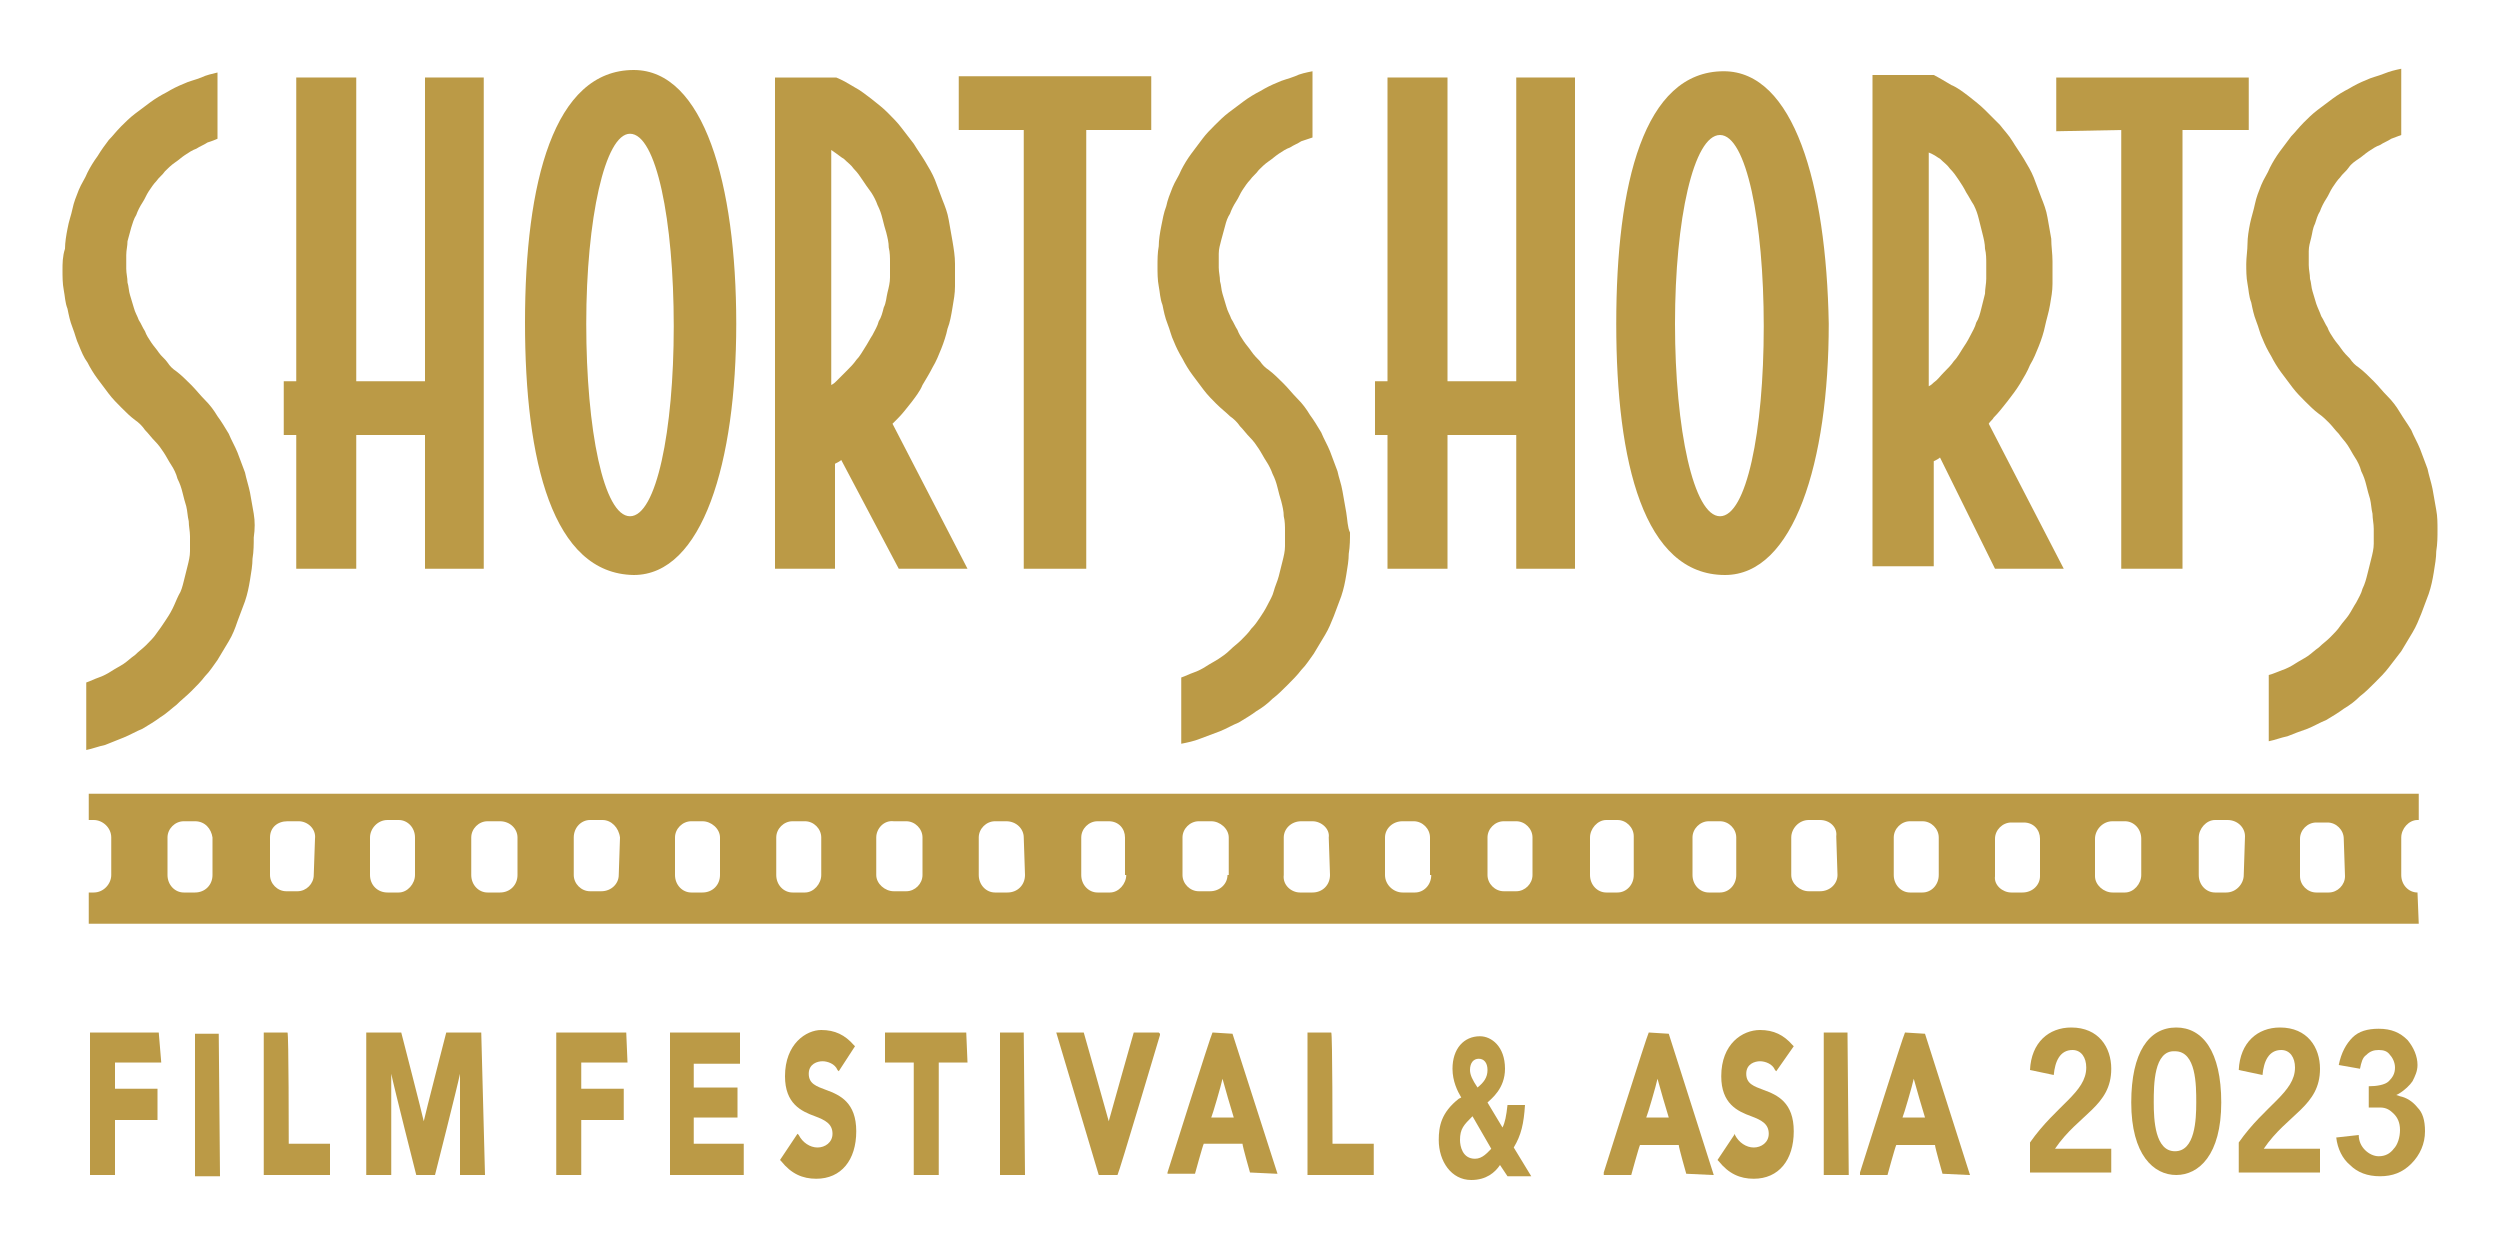 <?xml version="1.0" encoding="utf-8"?>
<!-- Generator: Adobe Illustrator 27.4.1, SVG Export Plug-In . SVG Version: 6.00 Build 0)  -->
<svg version="1.1" id="レイヤー_1" xmlns="http://www.w3.org/2000/svg" xmlns:xlink="http://www.w3.org/1999/xlink" x="0px"
	 y="0px" viewBox="0 0 200 100" style="enable-background:new 0 0 200 100;" xml:space="preserve">
<style type="text/css">
	.st0{fill:#BB9A46;}
</style>
<g>
	<path class="st0" d="M20.3,41.1c-0.1-0.6-0.2-1.1-0.3-1.7c-0.1-0.5-0.3-1.1-0.4-1.6c-0.2-0.5-0.4-1.1-0.6-1.6
		c-0.2-0.5-0.5-1-0.7-1.5c-0.3-0.5-0.6-1-0.9-1.4c-0.3-0.5-0.6-0.9-1-1.3c-0.4-0.4-0.7-0.8-1.1-1.2c-0.4-0.4-0.8-0.8-1.2-1.1l0,0
		c-0.3-0.2-0.5-0.4-0.7-0.7c-0.2-0.3-0.5-0.5-0.7-0.8c-0.2-0.3-0.4-0.5-0.6-0.8c-0.2-0.3-0.4-0.6-0.5-0.9c-0.2-0.3-0.3-0.6-0.5-0.9
		c-0.1-0.3-0.3-0.6-0.4-1c-0.1-0.3-0.2-0.7-0.3-1c-0.1-0.3-0.1-0.7-0.2-1c0-0.4-0.1-0.7-0.1-1.1c0-0.4,0-0.7,0-1.1
		c0-0.4,0.1-0.7,0.1-1.1c0.1-0.4,0.2-0.7,0.3-1.1c0.1-0.3,0.2-0.7,0.4-1c0.1-0.3,0.3-0.7,0.5-1c0.2-0.3,0.3-0.6,0.5-0.9
		c0.2-0.3,0.4-0.6,0.6-0.8c0.2-0.3,0.5-0.5,0.7-0.8c0.2-0.2,0.5-0.5,0.8-0.7c0.3-0.2,0.5-0.4,0.8-0.6c0.3-0.2,0.6-0.4,0.9-0.5
		c0.3-0.2,0.6-0.3,0.9-0.5c0.3-0.1,0.6-0.2,0.8-0.3l0-5.3C17,5.9,16.5,6,16.1,6.2c-0.5,0.2-1,0.3-1.4,0.5c-0.5,0.2-0.9,0.4-1.4,0.7
		c-0.4,0.2-0.9,0.5-1.3,0.8c-0.4,0.3-0.8,0.6-1.2,0.9c-0.4,0.3-0.8,0.7-1.1,1c-0.4,0.4-0.7,0.8-1,1.1c-0.3,0.4-0.6,0.8-0.9,1.3
		c-0.3,0.4-0.6,0.9-0.8,1.3c-0.2,0.5-0.5,0.9-0.7,1.4c-0.2,0.5-0.4,1-0.5,1.5c-0.1,0.5-0.3,1-0.4,1.6c-0.1,0.5-0.2,1.1-0.2,1.6
		C5,20.5,5,21.1,5,21.6c0,0.5,0,1.1,0.1,1.6c0.1,0.5,0.1,1,0.3,1.5c0.1,0.5,0.2,1,0.4,1.5c0.2,0.5,0.3,1,0.5,1.4
		C6.5,28.1,6.7,28.6,7,29c0.2,0.4,0.5,0.9,0.8,1.3c0.3,0.4,0.6,0.8,0.9,1.2c0.3,0.4,0.7,0.8,1,1.1c0.4,0.4,0.7,0.7,1.1,1l0,0
		c0.3,0.2,0.6,0.5,0.8,0.8c0.3,0.3,0.5,0.6,0.8,0.9c0.3,0.3,0.5,0.6,0.7,0.9c0.2,0.3,0.4,0.7,0.6,1c0.2,0.3,0.4,0.7,0.5,1.1
		c0.2,0.4,0.3,0.7,0.4,1.1c0.1,0.4,0.2,0.8,0.3,1.1c0.1,0.4,0.1,0.8,0.2,1.2c0,0.4,0.1,0.8,0.1,1.2c0,0.4,0,0.8,0,1.2
		c0,0.4-0.1,0.8-0.2,1.2c-0.1,0.4-0.2,0.8-0.3,1.2c-0.1,0.4-0.2,0.8-0.4,1.1c-0.2,0.4-0.3,0.7-0.5,1.1c-0.2,0.4-0.4,0.7-0.6,1
		c-0.2,0.3-0.4,0.6-0.7,1c-0.2,0.3-0.5,0.6-0.8,0.9c-0.3,0.3-0.6,0.5-0.9,0.8c-0.3,0.2-0.6,0.5-0.9,0.7c-0.3,0.2-0.7,0.4-1,0.6
		c-0.3,0.2-0.7,0.4-1,0.5c-0.3,0.1-0.7,0.3-1,0.4V60c0.5-0.1,1-0.3,1.5-0.4c0.5-0.2,1-0.4,1.5-0.6c0.5-0.2,1-0.5,1.5-0.7
		c0.5-0.3,1-0.6,1.4-0.9c0.5-0.3,0.9-0.7,1.3-1c0.4-0.4,0.8-0.7,1.2-1.1c0.4-0.4,0.8-0.8,1.1-1.2c0.4-0.4,0.7-0.9,1-1.3
		c0.3-0.5,0.6-1,0.9-1.5c0.3-0.5,0.5-1,0.7-1.6c0.2-0.5,0.4-1.1,0.6-1.6c0.2-0.6,0.3-1.1,0.4-1.7c0.1-0.6,0.2-1.2,0.2-1.7
		c0.1-0.6,0.1-1.2,0.1-1.7C20.4,42.3,20.4,41.7,20.3,41.1z"/>
	<path class="st0" d="M193.4,71.4c-0.7,0-1.3-0.6-1.3-1.4v-3c0-0.7,0.6-1.4,1.3-1.4l0.1,0v-2.1H7.1l0,2.1l0.4,0
		c0.7,0,1.4,0.6,1.4,1.4l0,3c0,0.7-0.6,1.4-1.4,1.4H7.1l0,2.5l186.4,0L193.4,71.4L193.4,71.4z M17,70c0,0.8-0.6,1.4-1.4,1.4h-0.9
		c-0.7,0-1.3-0.6-1.3-1.4l0-3c0-0.7,0.6-1.3,1.3-1.3h0.9c0.8,0,1.3,0.6,1.4,1.3V70z M25.1,70c0,0.7-0.6,1.3-1.3,1.3h-0.9
		c-0.7,0-1.3-0.6-1.3-1.3l0-3c0-0.8,0.6-1.3,1.4-1.3h0.9c0.7,0,1.4,0.6,1.3,1.4L25.1,70z M33.2,70c0,0.7-0.6,1.4-1.3,1.4h-0.9
		c-0.8,0-1.4-0.6-1.4-1.4l0-3c0-0.7,0.6-1.4,1.4-1.4h0.9c0.7,0,1.3,0.6,1.3,1.4V70z M41.4,70c0,0.8-0.6,1.4-1.4,1.4l-1,0
		c-0.7,0-1.3-0.6-1.3-1.4l0-3c0-0.7,0.6-1.3,1.3-1.3l1,0c0.8,0,1.4,0.6,1.4,1.3L41.4,70z M49.5,70c0,0.7-0.6,1.3-1.4,1.3h-0.9
		c-0.7,0-1.3-0.6-1.3-1.3l0-3c0-0.8,0.6-1.4,1.3-1.4h1c0.7,0,1.3,0.6,1.4,1.4L49.5,70z M57.6,70c0,0.8-0.6,1.4-1.4,1.4l-0.9,0
		c-0.7,0-1.3-0.6-1.3-1.4l0-3c0-0.7,0.6-1.3,1.3-1.3h0.9c0.7,0,1.4,0.6,1.4,1.3L57.6,70z M65.7,70c0,0.7-0.6,1.4-1.3,1.4l-1,0
		c-0.7,0-1.3-0.6-1.3-1.4l0-3c0-0.7,0.6-1.3,1.3-1.3l1,0c0.7,0,1.3,0.6,1.3,1.3L65.7,70z M73.8,70c0,0.7-0.6,1.3-1.3,1.3h-1
		c-0.7,0-1.4-0.6-1.4-1.3l0-3c0-0.7,0.6-1.4,1.4-1.3l1,0c0.7,0,1.3,0.6,1.3,1.3L73.8,70z M82,70c0,0.8-0.6,1.4-1.4,1.4h-1
		c-0.7,0-1.3-0.6-1.3-1.4v-3c0-0.7,0.6-1.3,1.3-1.3h0.9c0.8,0,1.4,0.6,1.4,1.3L82,70z M90.1,70c0,0.7-0.6,1.4-1.3,1.4h-1
		c-0.7,0-1.3-0.6-1.3-1.4l0-3c0-0.7,0.6-1.3,1.3-1.3h0.9c0.8,0,1.3,0.6,1.3,1.3V70z M98.2,70c0,0.7-0.6,1.3-1.4,1.3l-0.9,0
		c-0.7,0-1.3-0.6-1.3-1.3l0-3c0-0.7,0.6-1.3,1.3-1.3h1c0.7,0,1.4,0.6,1.4,1.3V70z M106.4,70c0,0.8-0.6,1.4-1.4,1.4l-1,0
		c-0.7,0-1.4-0.6-1.3-1.4l0-3c0-0.7,0.6-1.3,1.4-1.3l0.9,0c0.7,0,1.4,0.6,1.3,1.3L106.4,70z M114.5,70c0,0.8-0.6,1.4-1.3,1.4h-1
		c-0.7,0-1.4-0.6-1.4-1.4l0-3c0-0.7,0.6-1.3,1.4-1.3l0.9,0c0.7,0,1.3,0.6,1.3,1.3V70z M122.6,70c0,0.7-0.6,1.3-1.3,1.3l-1,0
		c-0.7,0-1.3-0.6-1.3-1.3l0-3c0-0.7,0.6-1.3,1.3-1.3h1c0.7,0,1.3,0.6,1.3,1.3L122.6,70z M130.7,70c0,0.8-0.6,1.4-1.3,1.4l-0.9,0
		c-0.7,0-1.3-0.6-1.3-1.4v-3c0-0.7,0.6-1.4,1.3-1.4l0.9,0c0.7,0,1.3,0.6,1.3,1.3L130.7,70z M138.9,70c0,0.8-0.6,1.4-1.3,1.4h-0.9
		c-0.7,0-1.3-0.6-1.3-1.4v-3c0-0.7,0.6-1.3,1.3-1.3h0.9c0.7,0,1.3,0.6,1.3,1.3L138.9,70z M147,70c0,0.7-0.6,1.3-1.4,1.3h-0.9
		c-0.7,0-1.4-0.6-1.4-1.3l0-3c0-0.7,0.6-1.4,1.4-1.4h0.9c0.8,0,1.4,0.6,1.3,1.3L147,70z M155.1,70c0,0.8-0.6,1.4-1.3,1.4l-1,0
		c-0.7,0-1.3-0.6-1.3-1.4v-3c0-0.7,0.6-1.3,1.3-1.3l1,0c0.7,0,1.3,0.6,1.3,1.3V70z M163.2,70.1c0,0.7-0.6,1.3-1.4,1.3h-0.9
		c-0.7,0-1.4-0.6-1.3-1.3v-3c0-0.7,0.6-1.3,1.3-1.3h1c0.8,0,1.3,0.6,1.3,1.3L163.2,70.1z M171.3,70c0,0.7-0.6,1.4-1.3,1.4l-1,0
		c-0.7,0-1.4-0.6-1.4-1.3v-3c0-0.7,0.6-1.4,1.4-1.4l1,0c0.7,0,1.3,0.6,1.3,1.4V70z M179.5,70c0,0.7-0.6,1.4-1.4,1.4h-0.9
		c-0.7,0-1.3-0.6-1.3-1.4v-3c0-0.7,0.6-1.4,1.3-1.4l1,0c0.8,0,1.4,0.6,1.4,1.3L179.5,70z M187.6,70.1c0,0.7-0.6,1.3-1.3,1.3l-1,0
		c-0.7,0-1.3-0.6-1.3-1.3l0-3c0-0.7,0.6-1.3,1.3-1.3h0.9c0.7,0,1.3,0.6,1.3,1.3L187.6,70.1z"/>
	<polygon class="st0" points="121.3,6.2 121.3,30.5 115.8,30.5 115.8,6.2 111,6.2 111,30.5 110,30.5 110,34.8 111,34.8 111,45.5 
		115.8,45.5 115.8,34.8 121.3,34.8 121.3,45.5 126,45.5 126,6.2 	"/>
	<path class="st0" d="M159.6,45.5l5.5,0l-6-11.6c0.1-0.2,0.3-0.3,0.4-0.5c0.4-0.4,0.7-0.8,1.1-1.3c0.3-0.4,0.7-0.9,1-1.4
		c0.3-0.5,0.6-1,0.8-1.5c0.3-0.5,0.5-1,0.7-1.5c0.2-0.5,0.4-1.1,0.5-1.6c0.1-0.5,0.3-1.1,0.4-1.7c0.1-0.6,0.2-1.1,0.2-1.7
		c0-0.6,0-1.2,0-1.8c0-0.6-0.1-1.2-0.1-1.8c-0.1-0.6-0.2-1.1-0.3-1.7c-0.1-0.6-0.3-1.1-0.5-1.6c-0.2-0.5-0.4-1.1-0.6-1.6
		c-0.2-0.5-0.5-1-0.8-1.5c-0.3-0.5-0.6-0.9-0.9-1.4c-0.3-0.5-0.7-0.9-1-1.3c-0.4-0.4-0.8-0.8-1.2-1.2c-0.4-0.4-0.8-0.7-1.3-1.1
		c-0.4-0.3-0.9-0.7-1.4-0.9c-0.5-0.3-1-0.6-1.4-0.8l0,0l-4.9,0l0,39.3h4.9v-8.4c0.2-0.1,0.4-0.2,0.5-0.3L159.6,45.5z M155.2,12.7
		c0.3,0.3,0.6,0.5,0.8,0.8c0.3,0.3,0.5,0.6,0.7,0.9c0.2,0.3,0.4,0.6,0.6,1c0.2,0.3,0.4,0.7,0.6,1c0.2,0.4,0.3,0.7,0.4,1.1
		c0.1,0.4,0.2,0.8,0.3,1.2c0.1,0.4,0.2,0.8,0.2,1.2c0.1,0.4,0.1,0.8,0.1,1.2c0,0.4,0,0.8,0,1.2c0,0.4-0.1,0.8-0.1,1.2
		c-0.1,0.4-0.2,0.8-0.3,1.2c-0.1,0.4-0.2,0.8-0.4,1.1c-0.1,0.4-0.3,0.7-0.5,1.1c-0.2,0.4-0.4,0.7-0.6,1c-0.2,0.3-0.4,0.7-0.7,1
		c-0.2,0.3-0.5,0.6-0.8,0.9c-0.3,0.3-0.5,0.6-0.8,0.8c-0.1,0.1-0.2,0.2-0.4,0.3V12.2C154.8,12.4,155,12.6,155.2,12.7z"/>
	<polygon class="st0" points="179.9,6.2 174.6,6.2 169.7,6.2 164.5,6.2 164.5,10.5 169.7,10.4 169.7,45.5 174.6,45.5 174.6,10.4 
		179.9,10.4 	"/>
	<path class="st0" d="M107.7,41c-0.1-0.6-0.2-1.1-0.3-1.7c-0.1-0.6-0.3-1.1-0.4-1.6c-0.2-0.5-0.4-1.1-0.6-1.6
		c-0.2-0.5-0.5-1-0.7-1.5c-0.3-0.5-0.6-1-0.9-1.4c-0.3-0.5-0.6-0.9-1-1.3c-0.4-0.4-0.7-0.8-1.1-1.2c-0.4-0.4-0.8-0.8-1.2-1.1l0,0
		c-0.3-0.2-0.5-0.4-0.7-0.7c-0.2-0.2-0.5-0.5-0.7-0.8c-0.2-0.3-0.4-0.5-0.6-0.8c-0.2-0.3-0.4-0.6-0.5-0.9c-0.2-0.3-0.3-0.6-0.5-0.9
		c-0.1-0.3-0.3-0.6-0.4-1c-0.1-0.3-0.2-0.7-0.3-1c-0.1-0.3-0.1-0.7-0.2-1c0-0.4-0.1-0.7-0.1-1.1c0-0.4,0-0.7,0-1.1
		c0-0.4,0.1-0.7,0.2-1.1c0.1-0.4,0.2-0.7,0.3-1.1c0.1-0.4,0.2-0.7,0.4-1c0.1-0.3,0.3-0.7,0.5-1c0.2-0.3,0.3-0.6,0.5-0.9
		c0.2-0.3,0.4-0.6,0.6-0.8c0.2-0.3,0.5-0.5,0.7-0.8c0.2-0.2,0.5-0.5,0.8-0.7c0.3-0.2,0.5-0.4,0.8-0.6c0.3-0.2,0.6-0.4,0.9-0.5
		c0.3-0.2,0.6-0.3,0.9-0.5c0.3-0.1,0.6-0.2,0.9-0.3V5.7c-0.5,0.1-1,0.2-1.4,0.4c-0.5,0.2-1,0.3-1.4,0.5c-0.5,0.2-0.9,0.4-1.4,0.7
		c-0.4,0.2-0.9,0.5-1.3,0.8c-0.4,0.3-0.8,0.6-1.2,0.9c-0.4,0.3-0.8,0.7-1.1,1c-0.4,0.4-0.7,0.7-1,1.1c-0.3,0.4-0.6,0.8-0.9,1.2
		c-0.3,0.4-0.6,0.9-0.8,1.3c-0.2,0.5-0.5,0.9-0.7,1.4c-0.2,0.5-0.4,1-0.5,1.5c-0.2,0.5-0.3,1.1-0.4,1.6c-0.1,0.5-0.2,1.1-0.2,1.6
		c-0.1,0.5-0.1,1.1-0.1,1.6c0,0.5,0,1.1,0.1,1.6c0.1,0.5,0.1,1,0.3,1.5c0.1,0.5,0.2,1,0.4,1.5c0.2,0.5,0.3,1,0.5,1.4
		c0.2,0.5,0.4,0.9,0.7,1.4c0.2,0.4,0.5,0.9,0.8,1.3c0.3,0.4,0.6,0.8,0.9,1.2c0.3,0.4,0.7,0.8,1,1.1c0.4,0.4,0.8,0.7,1.1,1l0,0
		c0.3,0.2,0.6,0.5,0.8,0.8c0.3,0.3,0.5,0.6,0.8,0.9c0.3,0.3,0.5,0.6,0.7,0.9c0.2,0.3,0.4,0.7,0.6,1c0.2,0.3,0.4,0.7,0.5,1
		c0.2,0.4,0.3,0.7,0.4,1.1c0.1,0.4,0.2,0.8,0.3,1.1c0.1,0.4,0.2,0.8,0.2,1.2c0.1,0.4,0.1,0.8,0.1,1.2c0,0.4,0,0.8,0,1.2
		c0,0.4-0.1,0.8-0.2,1.2c-0.1,0.4-0.2,0.8-0.3,1.2c-0.1,0.4-0.3,0.8-0.4,1.2c-0.1,0.4-0.3,0.7-0.5,1.1c-0.2,0.4-0.4,0.7-0.6,1
		c-0.2,0.3-0.4,0.6-0.7,0.9c-0.2,0.3-0.5,0.6-0.8,0.9c-0.3,0.3-0.6,0.5-0.9,0.8c-0.3,0.3-0.6,0.5-0.9,0.7c-0.3,0.2-0.7,0.4-1,0.6
		c-0.3,0.2-0.7,0.4-1,0.5c-0.3,0.1-0.7,0.3-1,0.4v5.3c0.5-0.1,1-0.2,1.5-0.4c0.5-0.2,1.1-0.4,1.6-0.6c0.5-0.2,1-0.5,1.5-0.7
		c0.5-0.3,1-0.6,1.4-0.9c0.5-0.3,0.9-0.6,1.3-1c0.4-0.3,0.8-0.7,1.2-1.1c0.4-0.4,0.8-0.8,1.1-1.2c0.4-0.4,0.7-0.9,1-1.3
		c0.3-0.5,0.6-1,0.9-1.5c0.3-0.5,0.5-1,0.7-1.5c0.2-0.5,0.4-1.1,0.6-1.6c0.2-0.6,0.3-1.1,0.4-1.7c0.1-0.6,0.2-1.2,0.2-1.7
		c0.1-0.6,0.1-1.2,0.1-1.7C107.8,42.2,107.8,41.6,107.7,41z"/>
	<path class="st0" d="M194.9,40.8c-0.1-0.6-0.2-1.1-0.3-1.7c-0.1-0.5-0.3-1.1-0.4-1.6c-0.2-0.5-0.4-1.1-0.6-1.6
		c-0.2-0.5-0.5-1-0.7-1.5c-0.3-0.5-0.6-0.9-0.9-1.4c-0.3-0.5-0.6-0.9-1-1.3c-0.4-0.4-0.7-0.8-1.1-1.2c-0.4-0.4-0.8-0.8-1.2-1.1l0,0
		c-0.3-0.2-0.5-0.4-0.7-0.7c-0.2-0.2-0.5-0.5-0.7-0.8c-0.2-0.3-0.4-0.5-0.6-0.8c-0.2-0.3-0.4-0.6-0.5-0.9c-0.2-0.3-0.3-0.6-0.5-0.9
		c-0.1-0.3-0.3-0.7-0.4-1c-0.1-0.3-0.2-0.7-0.3-1c-0.1-0.3-0.1-0.7-0.2-1c0-0.4-0.1-0.7-0.1-1.1c0-0.4,0-0.7,0-1.1
		c0-0.4,0.1-0.7,0.2-1.1c0.1-0.4,0.1-0.7,0.3-1.1c0.1-0.3,0.2-0.7,0.4-1c0.1-0.3,0.3-0.7,0.5-1c0.2-0.3,0.3-0.6,0.5-0.9
		c0.2-0.3,0.4-0.6,0.6-0.8c0.2-0.3,0.5-0.5,0.7-0.8c0.2-0.3,0.5-0.5,0.8-0.7c0.3-0.2,0.5-0.4,0.8-0.6c0.3-0.2,0.6-0.4,0.9-0.5
		c0.3-0.2,0.6-0.3,0.9-0.5c0.3-0.1,0.5-0.2,0.8-0.3V5.5c-0.5,0.1-0.9,0.2-1.4,0.4c-0.5,0.2-1,0.3-1.4,0.5c-0.5,0.2-0.9,0.4-1.4,0.7
		c-0.4,0.2-0.9,0.5-1.3,0.8c-0.4,0.3-0.8,0.6-1.2,0.9c-0.4,0.3-0.8,0.7-1.1,1c-0.4,0.4-0.7,0.8-1,1.1c-0.3,0.4-0.6,0.8-0.9,1.2
		c-0.3,0.4-0.6,0.9-0.8,1.3c-0.2,0.5-0.5,0.9-0.7,1.4c-0.2,0.5-0.4,1-0.5,1.5c-0.1,0.5-0.3,1.1-0.4,1.6c-0.1,0.5-0.2,1.1-0.2,1.6
		c0,0.5-0.1,1.1-0.1,1.6c0,0.5,0,1.1,0.1,1.6c0.1,0.5,0.1,1,0.3,1.5c0.1,0.5,0.2,1,0.4,1.5c0.2,0.5,0.3,1,0.5,1.4
		c0.2,0.5,0.4,0.9,0.7,1.4c0.2,0.4,0.5,0.9,0.8,1.3c0.3,0.4,0.6,0.8,0.9,1.2c0.3,0.4,0.7,0.8,1,1.1c0.4,0.4,0.7,0.7,1.1,1l0,0
		c0.3,0.2,0.6,0.5,0.8,0.7c0.3,0.3,0.5,0.6,0.8,0.9c0.2,0.3,0.5,0.6,0.7,0.9c0.2,0.3,0.4,0.7,0.6,1c0.2,0.3,0.4,0.7,0.5,1.1
		c0.2,0.4,0.3,0.7,0.4,1.1c0.1,0.4,0.2,0.8,0.3,1.1c0.1,0.4,0.1,0.8,0.2,1.2c0,0.4,0.1,0.8,0.1,1.2c0,0.4,0,0.8,0,1.2
		c0,0.4-0.1,0.8-0.2,1.2c-0.1,0.4-0.2,0.8-0.3,1.2c-0.1,0.4-0.2,0.8-0.4,1.2c-0.1,0.4-0.3,0.7-0.5,1.1c-0.2,0.3-0.4,0.7-0.6,1
		c-0.2,0.3-0.5,0.6-0.7,0.9c-0.2,0.3-0.5,0.6-0.8,0.9c-0.3,0.3-0.6,0.5-0.9,0.8c-0.3,0.2-0.6,0.5-0.9,0.7c-0.3,0.2-0.7,0.4-1,0.6
		c-0.3,0.2-0.7,0.4-1,0.5c-0.3,0.1-0.7,0.3-1.1,0.4v5.3c0.5-0.1,1-0.3,1.5-0.4c0.5-0.2,1-0.4,1.6-0.6c0.5-0.2,1-0.5,1.5-0.7
		c0.5-0.3,1-0.6,1.4-0.9c0.5-0.3,0.9-0.6,1.3-1c0.4-0.3,0.8-0.7,1.2-1.1c0.4-0.4,0.8-0.8,1.1-1.2c0.3-0.4,0.7-0.9,1-1.3
		c0.3-0.5,0.6-1,0.9-1.5c0.3-0.5,0.5-1,0.7-1.5c0.2-0.5,0.4-1.1,0.6-1.6c0.2-0.6,0.3-1.1,0.4-1.7c0.1-0.6,0.2-1.2,0.2-1.7
		c0.1-0.6,0.1-1.2,0.1-1.7C195,41.9,195,41.3,194.9,40.8z"/>
	<path class="st0" d="M137.9,5.7c-6.4,0-8.6,9-8.6,20.2c0,11.1,2.2,20.1,8.7,20.1c5.5,0,8.3-9,8.3-20.1
		C146.1,14.7,143.5,5.7,137.9,5.7z M137.6,41.3c-2.1,0-3.6-6.9-3.6-15.4c0-8.4,1.5-15.1,3.6-15.1c2.1,0,3.5,6.9,3.5,15.3
		C141.1,34.6,139.7,41.3,137.6,41.3z"/>
	<path class="st0" d="M50.7,5.6c-6.4,0-8.7,9-8.7,20.2c0,11.1,2.2,20.1,8.7,20.2c5.5,0,8.2-9,8.2-20.1C58.9,14.7,56.3,5.6,50.7,5.6z
		 M50.4,41.3c-2.1,0-3.5-6.9-3.5-15.4c0-8.4,1.5-15.2,3.5-15.2c2.1,0,3.5,6.9,3.5,15.4C53.9,34.5,52.5,41.3,50.4,41.3z"/>
	<polygon class="st0" points="92.1,6.1 86.9,6.1 81.9,6.1 76.7,6.1 76.7,10.4 81.9,10.4 81.9,45.5 86.9,45.5 86.9,10.4 92.1,10.4 	
		"/>
	<path class="st0" d="M71.9,45.5l5.5,0l-6-11.6c0.2-0.2,0.3-0.3,0.4-0.4c0.4-0.4,0.7-0.8,1.1-1.3c0.3-0.4,0.7-0.9,0.9-1.4
		c0.3-0.5,0.6-1,0.8-1.4c0.3-0.5,0.5-1,0.7-1.5c0.2-0.5,0.4-1.1,0.5-1.6c0.2-0.5,0.3-1.1,0.4-1.7c0.1-0.6,0.2-1.1,0.2-1.7
		c0-0.6,0-1.2,0-1.8c0-0.6-0.1-1.2-0.2-1.8c-0.1-0.6-0.2-1.1-0.3-1.7c-0.1-0.6-0.3-1.1-0.5-1.6c-0.2-0.5-0.4-1.1-0.6-1.6
		c-0.2-0.5-0.5-1-0.8-1.5c-0.3-0.5-0.6-0.9-0.9-1.4c-0.3-0.4-0.7-0.9-1-1.3C71.8,9.8,71.4,9.4,71,9c-0.4-0.4-0.8-0.7-1.3-1.1
		c-0.4-0.3-0.9-0.7-1.3-0.9c-0.5-0.3-1-0.6-1.5-0.8l-0.1,0H62l0,39.3l4.8,0l0-8.4c0.2-0.1,0.4-0.2,0.5-0.3L71.9,45.5z M67.5,12.7
		c0.3,0.3,0.6,0.5,0.8,0.8c0.3,0.3,0.5,0.6,0.7,0.9c0.2,0.3,0.4,0.6,0.7,1c0.2,0.3,0.4,0.7,0.5,1c0.2,0.4,0.3,0.7,0.4,1.1
		c0.1,0.4,0.2,0.8,0.3,1.1c0.1,0.4,0.2,0.8,0.2,1.2c0.1,0.4,0.1,0.8,0.1,1.2c0,0.4,0,0.8,0,1.2c0,0.4-0.1,0.8-0.2,1.2
		c-0.1,0.4-0.1,0.8-0.3,1.2c-0.1,0.4-0.2,0.8-0.4,1.1c-0.1,0.4-0.3,0.7-0.5,1.1c-0.2,0.3-0.4,0.7-0.6,1c-0.2,0.3-0.4,0.7-0.7,1
		c-0.2,0.3-0.5,0.6-0.8,0.9c-0.3,0.3-0.6,0.6-0.8,0.8c-0.1,0.1-0.2,0.2-0.4,0.3l0-18.8C67.1,12.4,67.3,12.6,67.5,12.7z"/>
	<polygon class="st0" points="34,6.2 34,30.5 28.5,30.5 28.5,6.2 23.7,6.2 23.7,30.5 22.7,30.5 22.7,34.8 23.7,34.8 23.7,45.5 
		28.5,45.5 28.5,34.8 34,34.8 34,45.5 38.7,45.5 38.7,6.2 	"/>
	<path class="st0" d="M12.7,82.6l-5.5,0V94h2c0,0,0-4.2,0-4.4c0.2,0,3.4,0,3.4,0l0-2.5c0,0-3.2,0-3.4,0c0-0.2,0-1.9,0-2.1
		c0.2,0,3.7,0,3.7,0L12.7,82.6L12.7,82.6z"/>
	<path class="st0" d="M17.5,82.7l-1.9,0l0,11.4h2L17.5,82.7L17.5,82.7z"/>
	<path class="st0" d="M23,82.6l-1.9,0l0,11.4h5.3l0-2.5c0,0-3.2,0-3.3,0C23.1,91.3,23.1,82.6,23,82.6L23,82.6z"/>
	<path class="st0" d="M38.5,82.6l-2.8,0c0,0-1.7,6.6-1.8,7.1c-0.1-0.5-1.8-7.1-1.8-7.1h-2.8l0,11.4l2,0c0,0,0-7.1,0-8.1
		c0.2,1,2,8.1,2,8.1l1.5,0c0,0,1.8-7.1,2-8.1c0,1,0,8.1,0,8.1l2,0L38.5,82.6L38.5,82.6z"/>
	<path class="st0" d="M50.1,82.6l-5.6,0l0,11.4l2,0c0,0,0-4.1,0-4.4c0.2,0,3.4,0,3.4,0l0-2.5c0,0-3.2,0-3.4,0c0-0.2,0-1.9,0-2.1
		c0.2,0,3.7,0,3.7,0L50.1,82.6L50.1,82.6z"/>
	<path class="st0" d="M59.2,82.6l-5.6,0l0,11.4l5.9,0l0-2.5c0,0-3.8,0-4,0c0-0.2,0-1.9,0-2.1c0.2,0,3.5,0,3.5,0V87c0,0-3.4,0-3.5,0
		c0-0.2,0-1.7,0-1.9c0.2,0,3.7,0,3.7,0L59.2,82.6L59.2,82.6z"/>
	<path class="st0" d="M62.8,86.1c0,2.2,1.3,2.8,2.4,3.2c0.8,0.3,1.4,0.6,1.4,1.4c0,0.7-0.6,1.1-1.2,1.1c-0.6,0-1.2-0.4-1.5-1
		l-0.1-0.1l-1.4,2.1l0.1,0.1c0.8,1,1.7,1.4,2.8,1.4c2,0,3.2-1.5,3.2-3.8c0-2.3-1.3-2.9-2.4-3.3c-0.8-0.3-1.4-0.5-1.4-1.3
		c0-0.8,0.7-1,1.1-1c0.4,0,1,0.2,1.2,0.7l0.1,0.1l1.3-2l-0.1-0.1c-0.7-0.8-1.5-1.2-2.6-1.2C64.5,82.4,62.8,83.5,62.8,86.1z"/>
	<path class="st0" d="M77.3,82.6l-6.5,0V85c0,0,2.2,0,2.3,0c0,0.2,0,9,0,9h2c0,0,0-8.8,0-9c0.1,0,2.3,0,2.3,0L77.3,82.6L77.3,82.6z"
		/>
	<path class="st0" d="M81.9,82.6l-1.9,0L80,94l2,0L81.9,82.6L81.9,82.6z"/>
	<path class="st0" d="M147.8,82.6h-1.9V94l2,0L147.8,82.6L147.8,82.6z"/>
	<path class="st0" d="M92.7,82.6l-2,0c0,0-1.9,6.7-2,7.1c-0.1-0.4-2-7.1-2-7.1h-2.2L87.9,94l1.5,0c0.1-0.1,3.4-11.2,3.4-11.2l0-0.1
		L92.7,82.6z"/>
	<path class="st0" d="M98.6,82.7l-1.6-0.1c-0.1,0.1-3.6,11.2-3.6,11.2l0,0.1l2.2,0c0,0,0.6-2.2,0.7-2.4c0.1,0,3.1,0,3.1,0
		c0,0,0,0,0,0c0,0.2,0.6,2.3,0.6,2.3l2.1,0.1l0.1,0L98.6,82.7z M96.9,89.4c0.1-0.2,0.8-2.6,0.9-3.1c0.1,0.4,0.8,2.8,0.9,3.1
		C98.5,89.4,97.1,89.4,96.9,89.4z"/>
	<path class="st0" d="M154,82.7l-1.6-0.1c-0.1,0.1-3.6,11.2-3.6,11.2l0,0.2l2.2,0c0,0,0.6-2.2,0.7-2.4c0.1,0,3.1,0,3.1,0
		c0,0,0,0,0,0c0,0.2,0.6,2.3,0.6,2.3l2.1,0.1h0.1L154,82.7z M152.2,89.4c0.1-0.2,0.8-2.6,0.9-3.1c0.1,0.4,0.8,2.8,0.9,3.1
		C153.8,89.4,152.4,89.4,152.2,89.4z"/>
	<path class="st0" d="M133.5,82.7l-1.6-0.1c-0.1,0.1-3.6,11.2-3.6,11.2l0,0.2l2.2,0c0,0,0.6-2.2,0.7-2.4c0.1,0,3.1,0,3.1,0s0,0,0,0
		c0,0.2,0.6,2.3,0.6,2.3l2.1,0.1l0.1,0L133.5,82.7z M131.7,89.4c0.1-0.2,0.8-2.6,0.9-3.1c0.1,0.4,0.8,2.8,0.9,3.1
		C133.3,89.4,131.9,89.4,131.7,89.4z"/>
	<path class="st0" d="M137.7,86.1c0,2.2,1.3,2.8,2.4,3.2c0.8,0.3,1.4,0.6,1.4,1.4c0,0.7-0.6,1.1-1.2,1.1c-0.6,0-1.2-0.4-1.5-1l0-0.1
		l-1.4,2.1l0.1,0.1c0.8,1,1.7,1.4,2.8,1.4c2,0,3.2-1.5,3.2-3.8c0-2.3-1.3-2.9-2.4-3.3c-0.8-0.3-1.4-0.5-1.4-1.3c0-0.8,0.7-1,1.1-1
		c0.4,0,1,0.2,1.2,0.7l0.1,0.1l1.4-2l-0.1-0.1c-0.7-0.8-1.5-1.2-2.6-1.2C139.4,82.4,137.7,83.5,137.7,86.1z"/>
	<path class="st0" d="M106.5,82.6l-1.9,0l0,11.4h5.3l0-2.5c0,0-3.2,0-3.3,0C106.6,91.3,106.6,82.6,106.5,82.6L106.5,82.6z"/>
	<path class="st0" d="M119.3,91.9c-0.3,0.3-0.7,0.8-1.3,0.8c-1,0-1.2-1-1.2-1.5c0-0.9,0.3-1.2,1-1.9L119.3,91.9z M119,85.6
		c0,0.6-0.3,1-0.8,1.4c-0.4-0.6-0.6-1-0.6-1.4c0-0.6,0.3-0.9,0.7-0.9C118.7,84.7,119,85,119,85.6z M121.1,91.8
		c0.6-1,0.8-1.9,0.9-3.4h-1.4c-0.1,0.9-0.2,1.4-0.4,1.8l-1.2-2c0.3-0.3,1.4-1.1,1.4-2.7c0-1.8-1.1-2.6-2-2.6c-1.3,0-2.2,1-2.2,2.6
		c0,1,0.4,1.8,0.7,2.3l-0.2,0.1c-1.4,1.1-1.6,2.2-1.6,3.3c0,1.7,1,3.2,2.6,3.2c1.2,0,1.9-0.6,2.3-1.2l0.6,0.9h1.9L121.1,91.8z"/>
	<path class="st0" d="M168.9,93.8h-6.5v-2.4c2.1-3,4.5-4,4.5-6c0-0.8-0.4-1.4-1.1-1.4c-1,0-1.4,0.9-1.5,2l-1.9-0.4
		c0.1-2.2,1.5-3.4,3.3-3.4c2.2,0,3.2,1.6,3.2,3.3c0,3-2.6,3.6-4.5,6.4h4.5V93.8z"/>
	<path class="st0" d="M177.7,88.2c0,4.2-1.8,5.8-3.6,5.8c-1.8,0-3.6-1.6-3.6-5.8c0-4,1.4-6,3.6-6C176.2,82.2,177.7,84.1,177.7,88.2z
		 M172.3,88.2c0,1.4,0.1,3.9,1.7,3.9c1.6,0,1.7-2.5,1.7-3.9c0-1.4,0-4.1-1.7-4.1C172.3,84,172.3,86.8,172.3,88.2z"/>
	<path class="st0" d="M185.6,93.8h-6.5v-2.4c2.1-3,4.5-4,4.5-6c0-0.8-0.4-1.4-1.1-1.4c-1,0-1.4,0.9-1.5,2l-1.9-0.4
		c0.1-2.2,1.5-3.4,3.3-3.4c2.2,0,3.2,1.6,3.2,3.3c0,3-2.6,3.6-4.5,6.4h4.5V93.8z"/>
	<path class="st0" d="M193.4,88.6c-0.4-0.5-0.9-0.8-1.4-0.9l-0.3-0.1l0.2-0.1c0.5-0.3,0.9-0.7,1.1-1c0.2-0.4,0.4-0.8,0.4-1.3
		c0-0.7-0.3-1.4-0.8-2c-0.6-0.6-1.3-0.9-2.3-0.9c-0.9,0-1.6,0.2-2.1,0.7c-0.5,0.5-0.9,1.2-1.1,2.2l1.7,0.3c0.1-0.5,0.2-0.9,0.5-1.1
		c0.3-0.3,0.6-0.4,1-0.4c0.4,0,0.7,0.1,0.9,0.4c0.2,0.2,0.4,0.6,0.4,1c0,0.5-0.2,0.8-0.5,1.1c-0.3,0.3-1,0.4-1.6,0.4v1.7
		c0.3,0,0.7,0,0.9,0c0.5,0,0.8,0.2,1.1,0.5c0.3,0.3,0.5,0.7,0.5,1.3c0,0.6-0.2,1.2-0.5,1.5c-0.3,0.4-0.7,0.6-1.2,0.6
		c-0.4,0-0.8-0.2-1.1-0.5c-0.3-0.3-0.5-0.7-0.5-1.2l-1.8,0.2c0.1,0.9,0.5,1.7,1.1,2.2c0.6,0.6,1.4,0.9,2.4,0.9c1,0,1.8-0.3,2.5-1
		c0.7-0.7,1.1-1.6,1.1-2.6C194,89.6,193.8,89,193.4,88.6z"/>
</g>
</svg>
